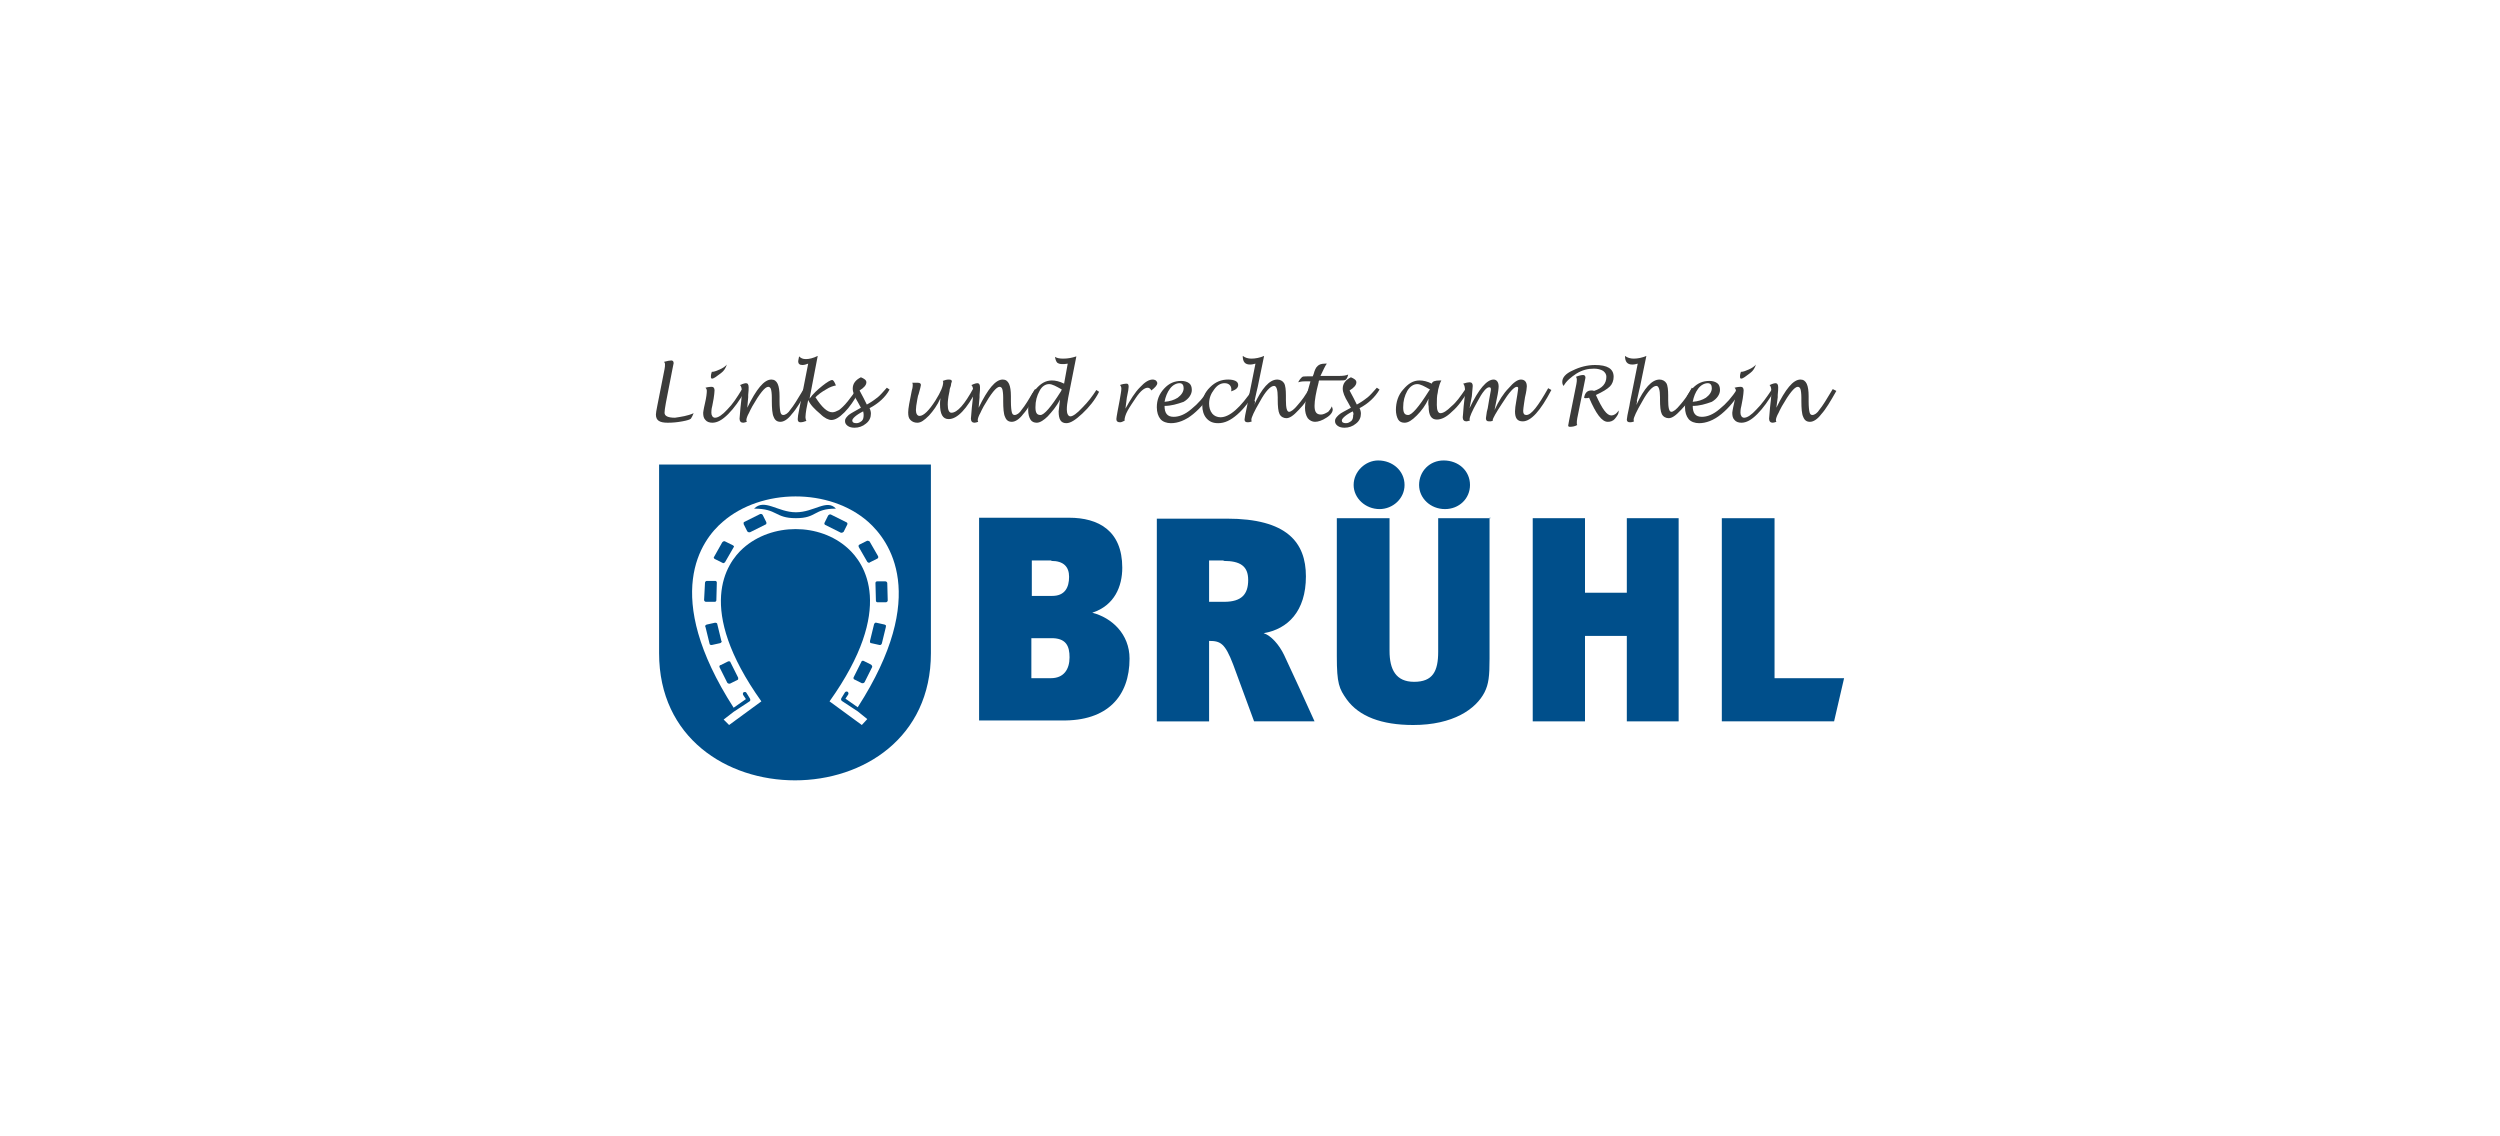 <?xml version="1.0" encoding="utf-8"?>
<!-- Generator: Adobe Illustrator 27.1.0, SVG Export Plug-In . SVG Version: 6.00 Build 0)  -->
<svg version="1.1" baseProfile="tiny" id="Ebene_1" xmlns="http://www.w3.org/2000/svg" xmlns:xlink="http://www.w3.org/1999/xlink"
	 x="0px" y="0px" viewBox="0 0 550 250" overflow="visible" xml:space="preserve">
<g>
	<path fill-rule="evenodd" fill="#004F8B" d="M248.5,144.9c0-5.4-3.9-9-8.2-10.1c4.9-1.6,6.6-5.8,6.6-9.9c0-8.2-5.3-11-11.7-11
		h-19.8v44.6h18.1C243.7,158.7,248.5,153.1,248.5,144.9L248.5,144.9z M231.3,123.4c2.7,0,3.9,1.3,3.9,3.5c0,2.3-0.9,4.2-3.7,4.2H227
		v-7.8h4.3V123.4z M235.3,144.6c0,2.7-1.3,4.6-4.1,4.6h-4.3v-8.8h4.2C234.6,140.3,235.3,142.2,235.3,144.6L235.3,144.6z"/>
	<path fill-rule="evenodd" fill="#004F8B" d="M289.2,158.7c-1.5-3.4-5.3-11.6-6.7-14.6c-1.1-2.3-2.9-4.3-4.5-4.8
		c5.3-0.9,9.3-4.8,9.3-12.5c0-7.5-4.2-12.7-17.4-12.7h-15.4v44.6h11.5V141c2.5,0,3.5,0.5,5.3,5.2l4.6,12.5H289.2L289.2,158.7z
		 M269.2,123.4c3.6,0,5.4,1.1,5.4,4.2c0,3.1-1.4,4.8-5.3,4.8H266v-9.1H269.2L269.2,123.4z"/>
	<path fill-rule="evenodd" fill="#004F8B" d="M312.2,106.7c0,2.9,2.5,5.3,5.7,5.3c3.1,0,5.5-2.3,5.5-5.3c0-3.1-2.5-5.4-5.8-5.4
		C314.5,101.3,312.2,103.7,312.2,106.7L312.2,106.7z M297.8,106.7c0,2.9,2.6,5.3,5.7,5.3c2.9,0,5.5-2.3,5.5-5.3
		c0-3.1-2.6-5.4-5.8-5.4C300.4,101.3,297.8,103.7,297.8,106.7L297.8,106.7z M327.9,114h-11.5v29.4c0,4.3-1.2,6.6-5.3,6.6
		c-4,0-5.4-2.7-5.4-6.8V114h-11.6v30.4c0,6,0.5,7.1,2.2,9.5c2.7,3.7,7.6,5.6,14.6,5.6c8.8,0,13.8-3.5,15.7-7.2
		c0.9-1.8,1.1-3.5,1.1-7.4v-31H327.9z"/>
	<polygon fill="#004F8B" points="369.3,158.7 369.3,114 357.9,114 357.9,130.4 348.7,130.4 348.7,114 337.2,114 337.2,158.7 
		348.7,158.7 348.7,139.9 357.9,139.9 357.9,158.7 	"/>
	<polygon fill="#004F8B" points="405.7,149.2 390.4,149.2 390.4,114 378.8,114 378.8,158.7 403.5,158.7 	"/>
	<path fill="#3B3B3A" d="M152.6,90.9c-0.2,0.5-0.4,0.9-0.6,1.2c-0.2,0.2-0.8,0.4-1.9,0.6c-1.1,0.2-2.1,0.3-3.2,0.3
		c-1.8,0-2.6-0.5-2.6-1.8c0-0.3,0.1-0.9,0.3-1.9l1.6-8.1c0.1-0.4,0.1-0.8,0.1-1.1c0-0.2-0.1-0.3-0.2-0.5c0.7-0.2,1.3-0.3,1.6-0.3
		s0.5,0.2,0.5,0.6c0,0.1-0.1,0.6-0.3,1.5l-1.4,7.2c-0.2,1.1-0.3,1.8-0.3,2.2c0,0.7,0.7,1.1,2.3,1.1
		C149.8,91.7,151.3,91.5,152.6,90.9L152.6,90.9z"/>
	<path fill="#3B3B3A" d="M164,85.9c-1.3,2.2-2.5,3.9-3.8,5.2c-1.3,1.3-2.4,1.9-3.5,1.9c-0.6,0-1.2-0.2-1.5-0.6
		c-0.4-0.4-0.5-0.9-0.5-1.6c0-0.2,0.1-0.6,0.2-1.2l0.2-0.9c0.3-1.3,0.4-2.2,0.4-2.7c0-0.3-0.1-0.5-0.3-0.7c0.7-0.2,1.2-0.2,1.4-0.2
		c0.4,0,0.6,0.3,0.6,0.8c0,0.4-0.1,1.1-0.2,1.8l-0.3,1.6c-0.2,0.7-0.2,1.3-0.2,1.5c0,0.6,0.3,1.1,0.8,1.1c0.7,0,1.6-0.6,2.7-1.8
		c1.2-1.2,2.1-2.6,3.2-4.4L164,85.9L164,85.9z M156.6,81.8h0.1c0.4,0,0.9-0.2,1.6-0.5c0.7-0.3,1.3-0.7,1.6-1.1
		c-0.2,0.7-0.6,1.4-1.3,1.9c-0.9,0.7-1.6,1.2-1.9,1.2c-0.2,0-0.3-0.1-0.3-0.4C156.4,82.4,156.5,82.1,156.6,81.8L156.6,81.8z"/>
	<path fill="#3B3B3A" d="M164.4,89.7c2-4.1,3.7-6.2,5.3-6.2c1.3,0,1.8,1.3,1.8,3.7v1.1c0,1.2,0.1,2,0.2,2.4s0.3,0.6,0.6,0.6
		c0.5,0,1.1-0.4,1.6-1.2c0.6-0.7,1.6-2.3,2.9-4.5l0.7,0.4c-1.3,2.3-2.3,4-3.3,5.1c-0.9,1.2-1.8,1.7-2.5,1.7c-0.7,0-1.2-0.3-1.5-1.1
		c-0.3-0.6-0.4-1.9-0.4-3.5v-0.7c0-0.9-0.1-1.6-0.2-1.9c-0.1-0.3-0.3-0.5-0.6-0.5c-0.7,0-1.9,1.5-3.5,4.3c-0.4,0.7-0.6,1.2-0.7,1.4
		c-0.4,0.7-0.6,1.3-0.6,1.6c0,0.1,0,0.2,0.1,0.4c-0.3,0.1-0.6,0.2-0.8,0.2c-0.5,0-0.8-0.3-0.8-0.9c0-0.2,0.1-0.9,0.2-2.4l0.2-1.8
		c0.1-0.7,0.1-1.4,0.1-1.8c0-0.6-0.1-1.1-0.4-1.4c0.1,0,0.3-0.1,0.5-0.2c0.3-0.1,0.6-0.2,0.8-0.2c0.4,0,0.6,0.3,0.6,0.9
		c0,0.3,0,0.9-0.1,1.7c0,0.2,0,0.3,0,0.5L164.4,89.7L164.4,89.7z"/>
	<path fill="#3B3B3A" d="M177.8,88l-0.4,2c-0.1,0.7-0.2,1.3-0.2,1.8c0,0.3,0.1,0.6,0.2,0.8c-0.5,0.2-0.9,0.3-1.3,0.3
		c-0.4,0-0.6-0.2-0.6-0.7c0-0.4,0.1-1.1,0.3-2l2-10.2c-0.5,0.2-0.9,0.3-1.3,0.3c-0.6,0-0.9-0.3-0.9-0.8c0-0.2,0.1-0.5,0.2-1.1
		c0.4,0.4,0.8,0.6,1.5,0.6c0.7,0,1.6-0.2,2.6-0.7l-1.8,9.4c0.8-1.1,1.8-2,2.8-2.8s1.8-1.3,2.2-1.3c0.2,0,0.5,0.4,0.8,1.2
		c-0.5,0.1-1.3,0.3-2.2,0.9c-0.9,0.5-1.7,1.1-2.3,1.7c1.4,2.2,2.6,3.3,3.7,3.3c0.5,0,0.9-0.2,1.5-0.5c0.4-0.3,1.1-0.9,1.9-1.9
		c0.7-0.9,1.4-1.8,1.8-2.5l0.7,0.4c-1.1,1.9-2.1,3.4-3.2,4.5c-1.2,1.2-2.1,1.7-2.9,1.7c-0.6,0-1.5-0.4-2.4-1.3
		C179.2,90,178.3,89.1,177.8,88L177.8,88z"/>
	<path fill="#3B3B3A" d="M191.3,89.8c0.2,0.4,0.3,0.8,0.3,1.2c0,0.8-0.3,1.6-1.1,2.2c-0.7,0.6-1.6,0.9-2.5,0.9
		c-0.5,0-1.1-0.1-1.5-0.4c-0.4-0.3-0.6-0.6-0.6-1.1s0.3-0.8,0.8-1.3c0.5-0.4,1.5-0.9,2.7-1.6l-0.6-1.1c-0.8-1.3-1.2-2.3-1.2-3.1
		c0-1.1,0.6-1.9,1.8-2.5c0.7,0.3,1.2,0.6,1.2,1.1c0,0.6-0.5,1.2-1.5,1.8l0.9,1.7l0.7,1.4c1.1-0.6,1.9-1.2,2.4-1.6
		c0.5-0.4,1.2-1.2,2-2.1l0.6,0.4C194.8,87.4,193.2,88.8,191.3,89.8L191.3,89.8z M189.9,90.5c-1.6,0.8-2.4,1.6-2.4,2s0.3,0.6,0.9,0.6
		c0.5,0,0.8-0.2,1.2-0.5c0.3-0.3,0.4-0.7,0.4-1.3C190,91.2,190,90.9,189.9,90.5L189.9,90.5z"/>
	<path fill="#3B3B3A" d="M206.9,87.6c-0.7,1.6-1.6,2.8-2.5,3.8c-1.1,1.1-1.8,1.6-2.6,1.6c-0.6,0-1.1-0.2-1.5-0.6
		c-0.4-0.4-0.5-0.9-0.5-1.7c0-0.8,0.3-2.4,0.8-4.8c0.2-0.6,0.2-1.1,0.2-1.2c0-0.2,0-0.3-0.1-0.5h1.2c0.5,0,0.7,0.2,0.7,0.5
		c0,0.2-0.2,0.9-0.5,2c-0.1,0.3-0.2,0.5-0.2,0.7l-0.1,0.5c-0.2,1.1-0.3,1.8-0.3,2.3c0,0.8,0.3,1.3,0.8,1.3c0.9,0,2.1-1.2,3.5-3.4
		c1.2-1.9,1.7-3.2,1.7-4c0-0.1,0-0.2-0.1-0.3c0.5-0.2,0.9-0.3,1.3-0.3c0.5,0,0.7,0.1,0.7,0.4c0,0.1,0,0.2-0.1,0.3
		c0,0.1-0.1,0.3-0.1,0.6c0,0.1-0.1,0.3-0.2,0.6c-0.1,0.3-0.1,0.5-0.1,0.6l-0.1,0.5c-0.2,0.9-0.3,1.8-0.3,2.5c0,1.2,0.3,1.8,0.8,1.8
		c1.3,0,2.9-1.8,4.9-5.5l0.7,0.4c-2.2,4.3-4.3,6.5-6.2,6.5c-1.3,0-1.9-1.1-1.9-3.3C206.8,88.8,206.8,88.2,206.9,87.6L206.9,87.6z"/>
	<path fill="#3B3B3A" d="M215.3,89.7c2-4.1,3.7-6.2,5.3-6.2c1.3,0,1.8,1.3,1.8,3.7v1.1c0,1.2,0.1,2,0.2,2.4c0.1,0.4,0.3,0.6,0.6,0.6
		c0.5,0,1.1-0.4,1.6-1.2c0.6-0.7,1.6-2.3,2.9-4.5l0.7,0.4c-1.3,2.3-2.3,4-3.3,5.1c-0.9,1.2-1.8,1.7-2.5,1.7c-0.7,0-1.2-0.3-1.5-1.1
		c-0.3-0.6-0.4-1.9-0.4-3.5v-0.7c0-0.9-0.1-1.6-0.2-1.9c-0.1-0.3-0.3-0.5-0.6-0.5c-0.7,0-1.9,1.5-3.5,4.3c-0.4,0.7-0.6,1.2-0.7,1.4
		c-0.4,0.7-0.6,1.3-0.6,1.6c0,0.1,0,0.2,0.1,0.4c-0.3,0.1-0.6,0.2-0.8,0.2c-0.5,0-0.8-0.3-0.8-0.9c0-0.2,0.1-0.9,0.2-2.4l0.2-1.8
		c0.1-0.7,0.1-1.4,0.1-1.8c0-0.6-0.1-1.1-0.4-1.4c0.1,0,0.3-0.1,0.5-0.2c0.3-0.1,0.6-0.2,0.8-0.2c0.4,0,0.6,0.3,0.6,0.9
		c0,0.3,0,0.9-0.1,1.7c0,0.2,0,0.3,0,0.5L215.3,89.7L215.3,89.7z"/>
	<path fill="#3B3B3A" d="M233.2,87.9c-0.8,1.6-1.8,2.7-2.7,3.7c-0.8,0.8-1.7,1.4-2.4,1.4c-0.6,0-1.1-0.2-1.4-0.7s-0.5-1.2-0.5-2.1
		c0-1.8,0.5-3.3,1.6-4.5c1.1-1.3,2.2-2,3.6-2c0.8,0,1.7,0.2,2.7,0.7l0.8-4.4c-0.5,0.1-0.8,0.1-1.2,0.1c-0.5,0-0.8-0.1-1.1-0.3
		c-0.2-0.2-0.4-0.6-0.5-1.3c0.4,0.3,1.1,0.4,1.8,0.4c1.1,0,2-0.2,2.9-0.5l-1.8,9.1c-0.2,1.1-0.3,1.9-0.3,2.6c0,0.9,0.3,1.5,0.8,1.5
		c0.5,0,1.4-0.6,2.6-1.9c1.3-1.3,2.2-2.5,3.1-3.9l0.6,0.4c-0.9,1.8-2.2,3.4-3.7,4.8c-1.5,1.4-2.6,2.1-3.5,2.1
		c-1.2,0-1.7-0.8-1.7-2.6C233,89.5,233.1,88.8,233.2,87.9L233.2,87.9z M233.6,85.7c-1.2-0.7-2.1-1.2-2.8-1.2c-0.8,0-1.6,0.5-2.1,1.5
		c-0.6,1.1-0.9,2.2-0.9,3.6c0,1.2,0.3,1.7,1.1,1.7s2.3-1.7,4.5-5.2C233.4,86.1,233.5,85.9,233.6,85.7L233.6,85.7z"/>
	<path fill="#3B3B3A" d="M247.3,92.6c-0.4,0.2-0.6,0.3-0.9,0.3c-0.5,0-0.8-0.2-0.8-0.7c0-0.2,0.1-0.8,0.3-1.9l0.4-2.1
		c0.2-1.3,0.4-2.1,0.4-2.7c0-0.3-0.1-0.6-0.3-0.8c0.5-0.2,1.1-0.3,1.4-0.3c0.4,0,0.5,0.2,0.5,0.7c0,0.3-0.1,1.1-0.4,2.4l-0.3,2.4
		c1.1-2,2.1-3.6,3.2-4.7c1.1-1.2,2-1.7,2.8-1.7c0.3,0,0.5,0.1,0.7,0.2c0.2,0.2,0.3,0.4,0.3,0.6c0,0.4-0.4,0.9-1.3,1.6
		c-0.2-0.4-0.5-0.6-0.8-0.6c-0.7,0-1.6,0.7-2.6,2.2c-0.6,0.9-1.3,1.9-1.8,2.8c-0.5,0.9-0.7,1.7-0.7,2.1V92.6L247.3,92.6z"/>
	<path fill="#3B3B3A" d="M256.2,89.3c0,1.6,0.6,2.4,2,2.4c1.2,0,2.5-0.5,3.9-1.7c1.5-1.2,2.7-2.6,3.9-4.4l0.7,0.4
		c-1.1,2-2.5,3.7-4.2,5.1s-3.4,2-4.9,2c-0.9,0-1.8-0.3-2.3-0.9c-0.5-0.6-0.8-1.5-0.8-2.6c0-1.6,0.5-2.9,1.6-4.1
		c1.1-1.2,2.3-1.7,3.8-1.7c0.7,0,1.3,0.2,1.7,0.5c0.4,0.3,0.6,0.8,0.6,1.5c0,0.9-0.6,1.9-1.8,2.6C259,88.9,257.6,89.3,256.2,89.3
		L256.2,89.3z M256.2,88.4c1.2-0.1,2.1-0.4,2.9-0.9c0.8-0.6,1.3-1.3,1.3-2.1c0-0.7-0.3-1.1-0.9-1.1c-0.7,0-1.5,0.4-2.1,1.2
		C256.8,86.3,256.4,87.3,256.2,88.4L256.2,88.4z"/>
	<path fill="#3B3B3A" d="M276.4,85.9c-1.4,2.2-2.7,4-4.2,5.3s-2.8,1.9-4.2,1.9c-1.1,0-1.9-0.3-2.6-1.1c-0.6-0.7-0.9-1.7-0.9-2.8
		c0-1.6,0.5-2.8,1.7-4c1.2-1.2,2.5-1.7,4-1.7c0.6,0,1.2,0.1,1.6,0.3c0.4,0.2,0.6,0.5,0.6,0.9c0,0.6-0.5,1.1-1.6,1.4
		c0.1-0.1,0.1-0.2,0.1-0.4c0-0.8-0.5-1.4-1.5-1.4c-0.8,0-1.6,0.4-2.3,1.4c-0.7,0.9-1.1,1.9-1.1,3.1c0,0.8,0.2,1.6,0.7,2.2
		c0.4,0.5,1.1,0.8,1.8,0.8c2,0,4.4-2.1,7.2-6.3L276.4,85.9L276.4,85.9z"/>
	<path fill="#3B3B3A" d="M275.9,89.1c1.7-3.7,3.4-5.6,5.1-5.6c0.6,0,1.2,0.3,1.5,0.8c0.3,0.5,0.4,1.5,0.4,2.7V88
		c0,1.7,0.2,2.6,0.7,2.6c0.4,0,1.1-0.5,1.9-1.5c0.8-0.9,1.8-2.2,2.6-3.8l0.7,0.4c-0.8,1.8-1.9,3.3-3.1,4.5c-1.2,1.3-2,1.8-2.7,1.8
		c-0.6,0-1.2-0.3-1.5-0.9c-0.3-0.6-0.4-1.7-0.4-3.2v-0.5c0-1.7-0.3-2.5-0.8-2.5c-0.8,0-1.9,1.2-3.1,3.4c-1.3,2.2-1.9,3.6-1.9,4
		c0,0.1,0,0.3,0.1,0.4c-0.2,0.1-0.5,0.2-0.9,0.2c-0.5,0-0.7-0.2-0.7-0.6c0-0.3,0.2-1.3,0.5-2.7c0,0,0.1-0.4,0.2-1.1l1.7-8.5
		c-0.4,0.1-0.7,0.2-1.2,0.2c-1.1,0-1.6-0.6-1.6-1.9c0.5,0.4,1.2,0.6,1.9,0.6c0.9,0,1.9-0.2,2.8-0.6l-1.4,6.8c0,0.1-0.3,1.1-0.7,3.1
		C276.2,88.3,276.1,88.6,275.9,89.1L275.9,89.1z"/>
	<path fill="#3B3B3A" d="M293,89.4c0.1,0.3,0.2,0.5,0.2,0.7c0,0.5-0.4,1.2-1.4,1.8c-0.9,0.6-1.8,0.9-2.5,0.9c-0.6,0-1.2-0.3-1.6-0.8
		c-0.4-0.6-0.6-1.4-0.6-2.3c0-1.1,0.3-2.5,0.8-4.4l0.4-1.4H287c-0.6,0-1.1,0.1-1.4,0.2c0.3-0.6,0.6-0.9,0.8-1.1s0.5-0.2,1.1-0.2h1.3
		l0.2-0.5c0.2-0.8,0.5-1.5,0.9-1.8c0.3-0.3,0.8-0.5,1.6-0.5c0.1,0,0.2,0,0.4,0c-0.4,0.5-0.8,1.5-1.4,2.7h4.3c0.7,0,1.4-0.1,1.8-0.3
		c-0.1,0.5-0.3,0.9-0.5,1.1c-0.2,0.2-0.6,0.2-1.3,0.2h-4.6c-0.1,0.2-0.1,0.3-0.1,0.4c-0.6,2.3-0.9,4-0.9,5.2c0,1.3,0.4,1.9,1.4,1.9
		c0.5,0,0.9-0.2,1.6-0.6C292.4,90.4,292.8,89.9,293,89.4L293,89.4z"/>
	<path fill="#3B3B3A" d="M299.1,89.8c0.2,0.4,0.3,0.8,0.3,1.2c0,0.8-0.3,1.6-1.1,2.2c-0.7,0.6-1.6,0.9-2.5,0.9
		c-0.5,0-1.1-0.1-1.5-0.4c-0.4-0.3-0.6-0.6-0.6-1.1s0.3-0.8,0.8-1.3s1.5-0.9,2.7-1.6l-0.6-1.1c-0.8-1.3-1.2-2.3-1.2-3.1
		c0-1.1,0.6-1.9,1.8-2.5c0.7,0.3,1.2,0.6,1.2,1.1c0,0.6-0.5,1.2-1.5,1.8l0.9,1.7l0.7,1.4c1.1-0.6,1.9-1.2,2.4-1.6
		c0.5-0.4,1.2-1.2,2-2.1l0.6,0.4C302.5,87.4,301,88.8,299.1,89.8L299.1,89.8z M297.6,90.5c-1.6,0.8-2.4,1.6-2.4,2s0.3,0.6,0.9,0.6
		c0.5,0,0.8-0.2,1.2-0.5c0.3-0.3,0.4-0.7,0.4-1.3C297.8,91.2,297.8,90.9,297.6,90.5L297.6,90.5z"/>
	<path fill="#3B3B3A" d="M314.3,87.7c-0.7,1.5-1.6,2.7-2.6,3.7c-1.1,1.1-1.9,1.6-2.7,1.6c-0.6,0-1.1-0.2-1.4-0.7
		c-0.3-0.5-0.5-1.3-0.5-2.1c0-1.7,0.5-3.3,1.6-4.5c1.1-1.3,2.2-2,3.6-2c0.8,0,1.7,0.2,2.7,0.7c0.1-0.5,0.7-0.7,1.8-0.7
		c0.1,0,0.2,0,0.3,0c-0.3,0.5-0.5,1.2-0.7,2l-0.1,0.7c-0.2,0.7-0.2,1.7-0.2,2.7c0,1.2,0.3,1.8,0.8,1.8c0.6,0,1.4-0.5,2.4-1.5
		c1.1-0.9,2-2.2,3.1-3.8l0.6,0.4c-1.1,1.8-2.2,3.4-3.5,4.5c-1.3,1.3-2.4,1.8-3.4,1.8c-1.2,0-1.8-0.9-1.8-2.9
		C314.2,89,314.2,88.3,314.3,87.7L314.3,87.7z M314.6,85.7c-1.2-0.7-2.1-1.2-2.8-1.2c-0.8,0-1.6,0.5-2.2,1.5
		c-0.6,1.1-0.9,2.2-0.9,3.6c0,1.2,0.3,1.7,1.1,1.7s2.3-1.7,4.5-5.2C314.3,86.1,314.4,85.9,314.6,85.7L314.6,85.7z"/>
	<path fill="#3B3B3A" d="M323.3,89.8c2-4.2,3.8-6.3,5.3-6.3c0.6,0,1.1,0.5,1.1,1.5c0,0.4-0.1,1.4-0.4,2.7l-0.5,2.5
		c0.9-2,2-3.7,3.1-4.8c1.1-1.3,2-1.9,2.7-1.9c0.8,0,1.3,0.5,1.3,1.5c0,0.3-0.1,1.2-0.4,2.4l-0.2,1.3c-0.1,0.7-0.2,1.4-0.2,1.7
		c0,0.6,0.2,0.9,0.7,0.9c1.1,0,2.6-2,4.8-5.9l0.7,0.4c-2.4,4.6-4.5,6.9-6.3,6.9c-1.2,0-1.7-0.7-1.7-2.2c0-0.5,0.1-1.3,0.3-2.4
		l0.2-1.2c0.1-0.7,0.2-1.3,0.2-1.5c0-0.2-0.1-0.3-0.3-0.3c-0.6,0-1.7,1.2-3.2,3.6c-1.4,2.1-2.1,3.4-2.1,3.7c0,0,0,0.1,0,0.2
		c-0.1,0-0.2,0-0.4,0.1c-0.1,0-0.2,0-0.4,0c-0.5,0-0.7-0.2-0.7-0.7c0-0.1,0.1-0.6,0.2-1.4c0.1-0.3,0.1-0.5,0.2-0.8l0.3-1.8
		c0.2-1.3,0.4-2,0.4-2.3c0-0.4-0.1-0.5-0.4-0.5c-0.6,0-1.5,1.1-2.6,3.2c-1.2,2.1-1.7,3.4-1.7,3.8c0,0.1,0,0.2,0.1,0.3
		c-0.3,0.1-0.6,0.2-0.8,0.2c-0.5,0-0.8-0.3-0.8-0.9c0-0.1,0.1-0.8,0.2-2.4l0.2-1.8c0.1-0.6,0.1-1.2,0.1-1.7c0-0.6-0.1-1.2-0.4-1.5
		c0.6-0.2,1.1-0.3,1.4-0.3c0.5,0,0.7,0.3,0.7,0.8c0,0.2-0.1,0.9-0.2,2.3L323.3,89.8L323.3,89.8z"/>
	<path fill="#3B3B3A" d="M344,84.9c-0.2-0.2-0.3-0.5-0.3-0.9c0-0.9,0.7-1.8,2.3-2.5c1.6-0.8,3.3-1.2,4.9-1.2c2.7,0,4.1,0.8,4.1,2.6
		c0,0.8-0.3,1.6-0.8,2.1c-0.6,0.6-1.6,1.2-3.1,1.9c1.4,3.1,2.4,4.5,3.4,4.5c0.5,0,1.1-0.3,1.6-1.1c0,0.1,0,0.2,0,0.3
		c0,0.4-0.3,0.9-0.8,1.5s-1.1,0.7-1.6,0.7c-1.3,0-2.6-1.8-4.1-5.3c-0.3,0.1-0.5,0.1-0.8,0.1c-0.1,0-0.2,0-0.3-0.1
		c0.2-1.1,0.7-1.6,1.6-1.6c0.2,0,0.4,0,0.6,0.1c1.8-0.6,2.7-1.6,2.7-3.1c0-0.5-0.2-0.9-0.7-1.3c-0.5-0.3-1.2-0.5-2-0.5
		c-1.4,0-2.6,0.3-3.9,1.1C345.6,83,344.6,83.8,344,84.9L344,84.9z M347,93.5c-0.5,0.3-1.1,0.4-1.6,0.4c-0.3,0-0.4-0.1-0.4-0.3
		c0-0.1,0.1-0.4,0.2-1.1l1.6-8c0.1-0.4,0.1-0.8,0.1-1.1c0-0.2-0.1-0.4-0.2-0.5c0.7-0.3,1.3-0.4,1.6-0.4c0.3,0,0.5,0.2,0.5,0.6
		c0,0.1-0.1,0.5-0.3,1.5L347,92c-0.1,0.5-0.1,0.8-0.1,1.1C346.9,93.2,346.9,93.4,347,93.5L347,93.5z"/>
	<path fill="#3B3B3A" d="M360,89.1c1.7-3.7,3.4-5.6,5.1-5.6c0.6,0,1.2,0.3,1.5,0.8c0.3,0.5,0.4,1.5,0.4,2.7V88
		c0,1.7,0.2,2.6,0.7,2.6c0.4,0,1.1-0.5,1.9-1.5c0.8-0.9,1.8-2.2,2.6-3.8l0.7,0.4c-0.8,1.8-1.9,3.3-3.1,4.5c-1.2,1.3-2,1.8-2.7,1.8
		c-0.6,0-1.2-0.3-1.5-0.9c-0.3-0.6-0.4-1.7-0.4-3.2v-0.5c0-1.7-0.3-2.5-0.8-2.5c-0.8,0-1.9,1.2-3.1,3.4c-1.3,2.2-1.9,3.6-1.9,4
		c0,0.1,0,0.3,0.1,0.4c-0.2,0.1-0.5,0.2-0.9,0.2c-0.5,0-0.7-0.2-0.7-0.6c0-0.3,0.2-1.3,0.5-2.7c0,0,0.1-0.4,0.2-1.1l1.7-8.5
		c-0.4,0.1-0.7,0.2-1.2,0.2c-1.1,0-1.6-0.6-1.6-1.9c0.5,0.4,1.2,0.6,1.9,0.6c0.9,0,1.9-0.2,2.8-0.6l-1.4,6.8c0,0.1-0.3,1.1-0.7,3.1
		C360.2,88.3,360.1,88.6,360,89.1L360,89.1z"/>
	<path fill="#3B3B3A" d="M372.4,89.3c0,1.6,0.6,2.4,2,2.4c1.2,0,2.5-0.5,3.9-1.7c1.5-1.2,2.7-2.6,3.9-4.4l0.7,0.4
		c-1.1,2-2.5,3.7-4.2,5.1c-1.7,1.4-3.4,2-4.9,2c-0.9,0-1.8-0.3-2.3-0.9s-0.8-1.5-0.8-2.6c0-1.6,0.5-2.9,1.6-4.1
		c1.1-1.2,2.3-1.7,3.8-1.7c0.7,0,1.3,0.2,1.7,0.5c0.4,0.3,0.6,0.8,0.6,1.5c0,0.9-0.6,1.9-1.8,2.6C375.2,88.9,373.9,89.3,372.4,89.3
		L372.4,89.3z M372.4,88.4c1.2-0.1,2.1-0.4,2.9-0.9c0.8-0.6,1.3-1.3,1.3-2.1c0-0.7-0.3-1.1-0.9-1.1c-0.7,0-1.5,0.4-2.1,1.2
		C373,86.3,372.6,87.3,372.4,88.4L372.4,88.4z"/>
	<path fill="#3B3B3A" d="M390.4,85.9c-1.3,2.2-2.5,3.9-3.8,5.2c-1.3,1.3-2.4,1.9-3.5,1.9c-0.6,0-1.2-0.2-1.5-0.6
		c-0.4-0.4-0.5-0.9-0.5-1.6c0-0.2,0.1-0.6,0.2-1.2l0.2-0.9c0.3-1.3,0.4-2.2,0.4-2.7c0-0.3-0.1-0.5-0.3-0.7c0.7-0.2,1.2-0.2,1.4-0.2
		c0.4,0,0.6,0.3,0.6,0.8c0,0.4-0.1,1.1-0.2,1.8l-0.3,1.6c-0.2,0.7-0.2,1.3-0.2,1.5c0,0.6,0.3,1.1,0.8,1.1c0.7,0,1.6-0.6,2.7-1.8
		c1.2-1.2,2.2-2.6,3.4-4.4L390.4,85.9L390.4,85.9z M383,81.8h0.1c0.4,0,0.9-0.2,1.6-0.5c0.7-0.3,1.3-0.7,1.6-1.1
		c-0.2,0.7-0.6,1.4-1.3,1.9c-0.9,0.7-1.6,1.2-1.9,1.2c-0.2,0-0.3-0.1-0.3-0.4C382.8,82.4,382.9,82.1,383,81.8L383,81.8z"/>
	<path fill="#3B3B3A" d="M390.8,89.7c2-4.1,3.7-6.2,5.3-6.2c1.3,0,1.8,1.3,1.8,3.7v1.1c0,1.2,0.1,2,0.2,2.4c0.1,0.4,0.3,0.6,0.6,0.6
		c0.5,0,1.1-0.4,1.6-1.2c0.6-0.7,1.6-2.3,2.9-4.5L404,86c-1.3,2.3-2.3,4-3.3,5.1c-0.9,1.2-1.8,1.7-2.5,1.7s-1.2-0.3-1.5-1.1
		c-0.3-0.6-0.4-1.9-0.4-3.5v-0.7c0-0.9-0.1-1.6-0.2-1.9c-0.1-0.3-0.3-0.5-0.6-0.5c-0.7,0-1.9,1.5-3.5,4.3c-0.4,0.7-0.6,1.2-0.7,1.4
		c-0.4,0.7-0.6,1.3-0.6,1.6c0,0.1,0,0.2,0.1,0.4c-0.3,0.1-0.6,0.2-0.8,0.2c-0.5,0-0.8-0.3-0.8-0.9c0-0.2,0.1-0.9,0.2-2.4l0.2-1.8
		c0.1-0.7,0.1-1.4,0.1-1.8c0-0.6-0.1-1.1-0.4-1.4c0.1,0,0.3-0.1,0.5-0.2c0.3-0.1,0.6-0.2,0.8-0.2c0.4,0,0.6,0.3,0.6,0.9
		c0,0.3,0,0.9-0.1,1.7c0,0.2,0,0.3,0,0.5L390.8,89.7L390.8,89.7z"/>
	<g>
		<path fill="#004F8B" d="M145,102.2v41.5c0,37.3,59.8,37.3,59.8,0c0-15.2,0-26.3,0-41.5H145z M188.7,155.6l-2.7-1.9l0.6-0.9
			c0.1-0.2,0.1-0.4-0.1-0.6c-0.2-0.1-0.4-0.1-0.6,0.1l-0.8,1.3c-0.1,0.2-0.1,0.4,0.1,0.6l3.5,2.3l2.1,1.7l-1.2,1.3l-7.1-5.2
			c14.6-20.5,7.7-30.4,4-33.7c-6.2-5.6-16.7-5.6-23,0c-3.7,3.3-10.6,13.2,4,33.7l-7.1,5.2l-1.2-1.2l2.2-1.7l3.5-2.3
			c0.2-0.1,0.2-0.4,0.1-0.6l-0.8-1.3c-0.1-0.2-0.4-0.2-0.6-0.1c-0.2,0.1-0.2,0.4-0.1,0.6l0.6,0.9l-2.7,1.9
			c-16-24.9-7.1-36.9-2.4-40.9c8.5-7.4,23.5-7.5,32,0C195.6,118.9,204.6,130.9,188.7,155.6z"/>
		<path fill="#004F8B" d="M167.8,113.3c-0.1-0.2-0.4-0.3-0.6-0.2l-3.4,1.7c-0.1,0-0.2,0.1-0.2,0.2s0,0.2,0,0.3l0.8,1.6
			c0.1,0.1,0.2,0.2,0.4,0.2c0.1,0,0.1,0,0.2,0l3.4-1.7c0.1,0,0.2-0.1,0.2-0.2s0-0.2,0-0.3L167.8,113.3z"/>
		<path fill="#004F8B" d="M158.3,146.8l1.7,3.4c0.1,0.1,0.2,0.2,0.4,0.2c0.1,0,0.1,0,0.2,0l1.6-0.8c0.1,0,0.2-0.1,0.2-0.2
			c0-0.1,0-0.2,0-0.3l-1.7-3.4c0-0.1-0.1-0.2-0.2-0.2s-0.2,0-0.3,0l-1.6,0.8C158.3,146.3,158.2,146.6,158.3,146.8z"/>
		<path fill="#004F8B" d="M157.3,137l-1.8,0.4c-0.1,0-0.2,0.1-0.3,0.2s-0.1,0.2,0,0.3l0.9,3.7c0,0.2,0.2,0.3,0.4,0.3h0.1l1.8-0.4
			c0.1,0,0.2-0.1,0.3-0.2s0.1-0.2,0-0.3l-0.9-3.7C157.8,137.1,157.6,137,157.3,137z"/>
		<path fill="#004F8B" d="M157.2,132.4L157.2,132.4c0.1,0,0.2,0,0.3-0.1c0.1-0.1,0.1-0.2,0.1-0.3l0.1-3.8c0-0.1,0-0.2-0.1-0.3
			c-0.1-0.1-0.2-0.1-0.3-0.1h-1.8l0,0c-0.2,0-0.4,0.2-0.4,0.4l-0.2,3.8c0,0.2,0.2,0.4,0.4,0.4H157.2z"/>
		<path fill="#004F8B" d="M161.1,119.9l-1.6-0.8c-0.2-0.1-0.4,0-0.6,0.2l-1.8,3.2c-0.1,0.1-0.1,0.2,0,0.3c0,0.1,0.1,0.2,0.2,0.2
			l1.6,0.8c0.1,0,0.1,0.1,0.2,0.1s0.3-0.1,0.4-0.2l1.9-3.3c0.1-0.1,0.1-0.2,0-0.3C161.3,120,161.2,119.9,161.1,119.9z"/>
		<path fill="#004F8B" d="M186.2,114.9l-3.4-1.7c-0.2-0.1-0.4,0-0.6,0.2l-0.8,1.6c0,0.1-0.1,0.2,0,0.3c0,0.1,0.1,0.2,0.2,0.2
			l3.4,1.7c0.1,0,0.1,0,0.2,0s0.3-0.1,0.4-0.2l0.8-1.6c0-0.1,0.1-0.2,0-0.3C186.4,115,186.3,114.9,186.2,114.9z"/>
		<path fill="#004F8B" d="M191.6,146.2l-1.6-0.8c-0.1,0-0.2-0.1-0.3,0c-0.1,0-0.2,0.1-0.2,0.2l-1.7,3.4c0,0.1-0.1,0.2,0,0.3
			c0,0.1,0.1,0.2,0.2,0.2l1.6,0.8c0.1,0,0.1,0,0.2,0c0.2,0,0.3-0.1,0.4-0.2l1.7-3.4C191.9,146.6,191.8,146.3,191.6,146.2z"/>
		<path fill="#004F8B" d="M194.6,137.4l-1.8-0.4c-0.2-0.1-0.4,0.1-0.5,0.3l-0.9,3.7c0,0.1,0,0.2,0,0.3c0.1,0.1,0.1,0.2,0.3,0.2
			l1.8,0.4h0.1c0.2,0,0.3-0.1,0.4-0.3l0.9-3.7c0-0.1,0-0.2,0-0.3C194.9,137.5,194.7,137.5,194.6,137.4z"/>
		<path fill="#004F8B" d="M192.7,128c-0.1,0.1-0.1,0.2-0.1,0.3l0.1,3.8c0,0.1,0,0.2,0.1,0.3c0.1,0.1,0.2,0.1,0.3,0.1l0,0h1.8
			c0.2,0,0.4-0.2,0.4-0.4l-0.1-3.8c0-0.2-0.2-0.4-0.4-0.4l0,0H193C192.9,127.9,192.8,127.9,192.7,128z"/>
		<path fill="#004F8B" d="M190.7,119l-1.6,0.8c-0.1,0.1-0.2,0.1-0.2,0.2c0,0.1,0,0.2,0,0.3l1.9,3.3c0.1,0.1,0.2,0.2,0.4,0.2
			c0.1,0,0.1,0,0.2-0.1l1.6-0.8c0.1-0.1,0.2-0.1,0.2-0.2c0-0.1,0-0.2,0-0.3l-1.9-3.3C191.1,119,190.9,118.9,190.7,119z"/>
		<path fill="#004F8B" d="M175.1,112.7c-4,0-6.9-3.1-9.2-0.8c5.2,0,4.5,2.1,9.2,2.1s3.8-2.1,8.8-2.1
			C181.9,109.7,179.1,112.7,175.1,112.7z"/>
	</g>
</g>
</svg>
